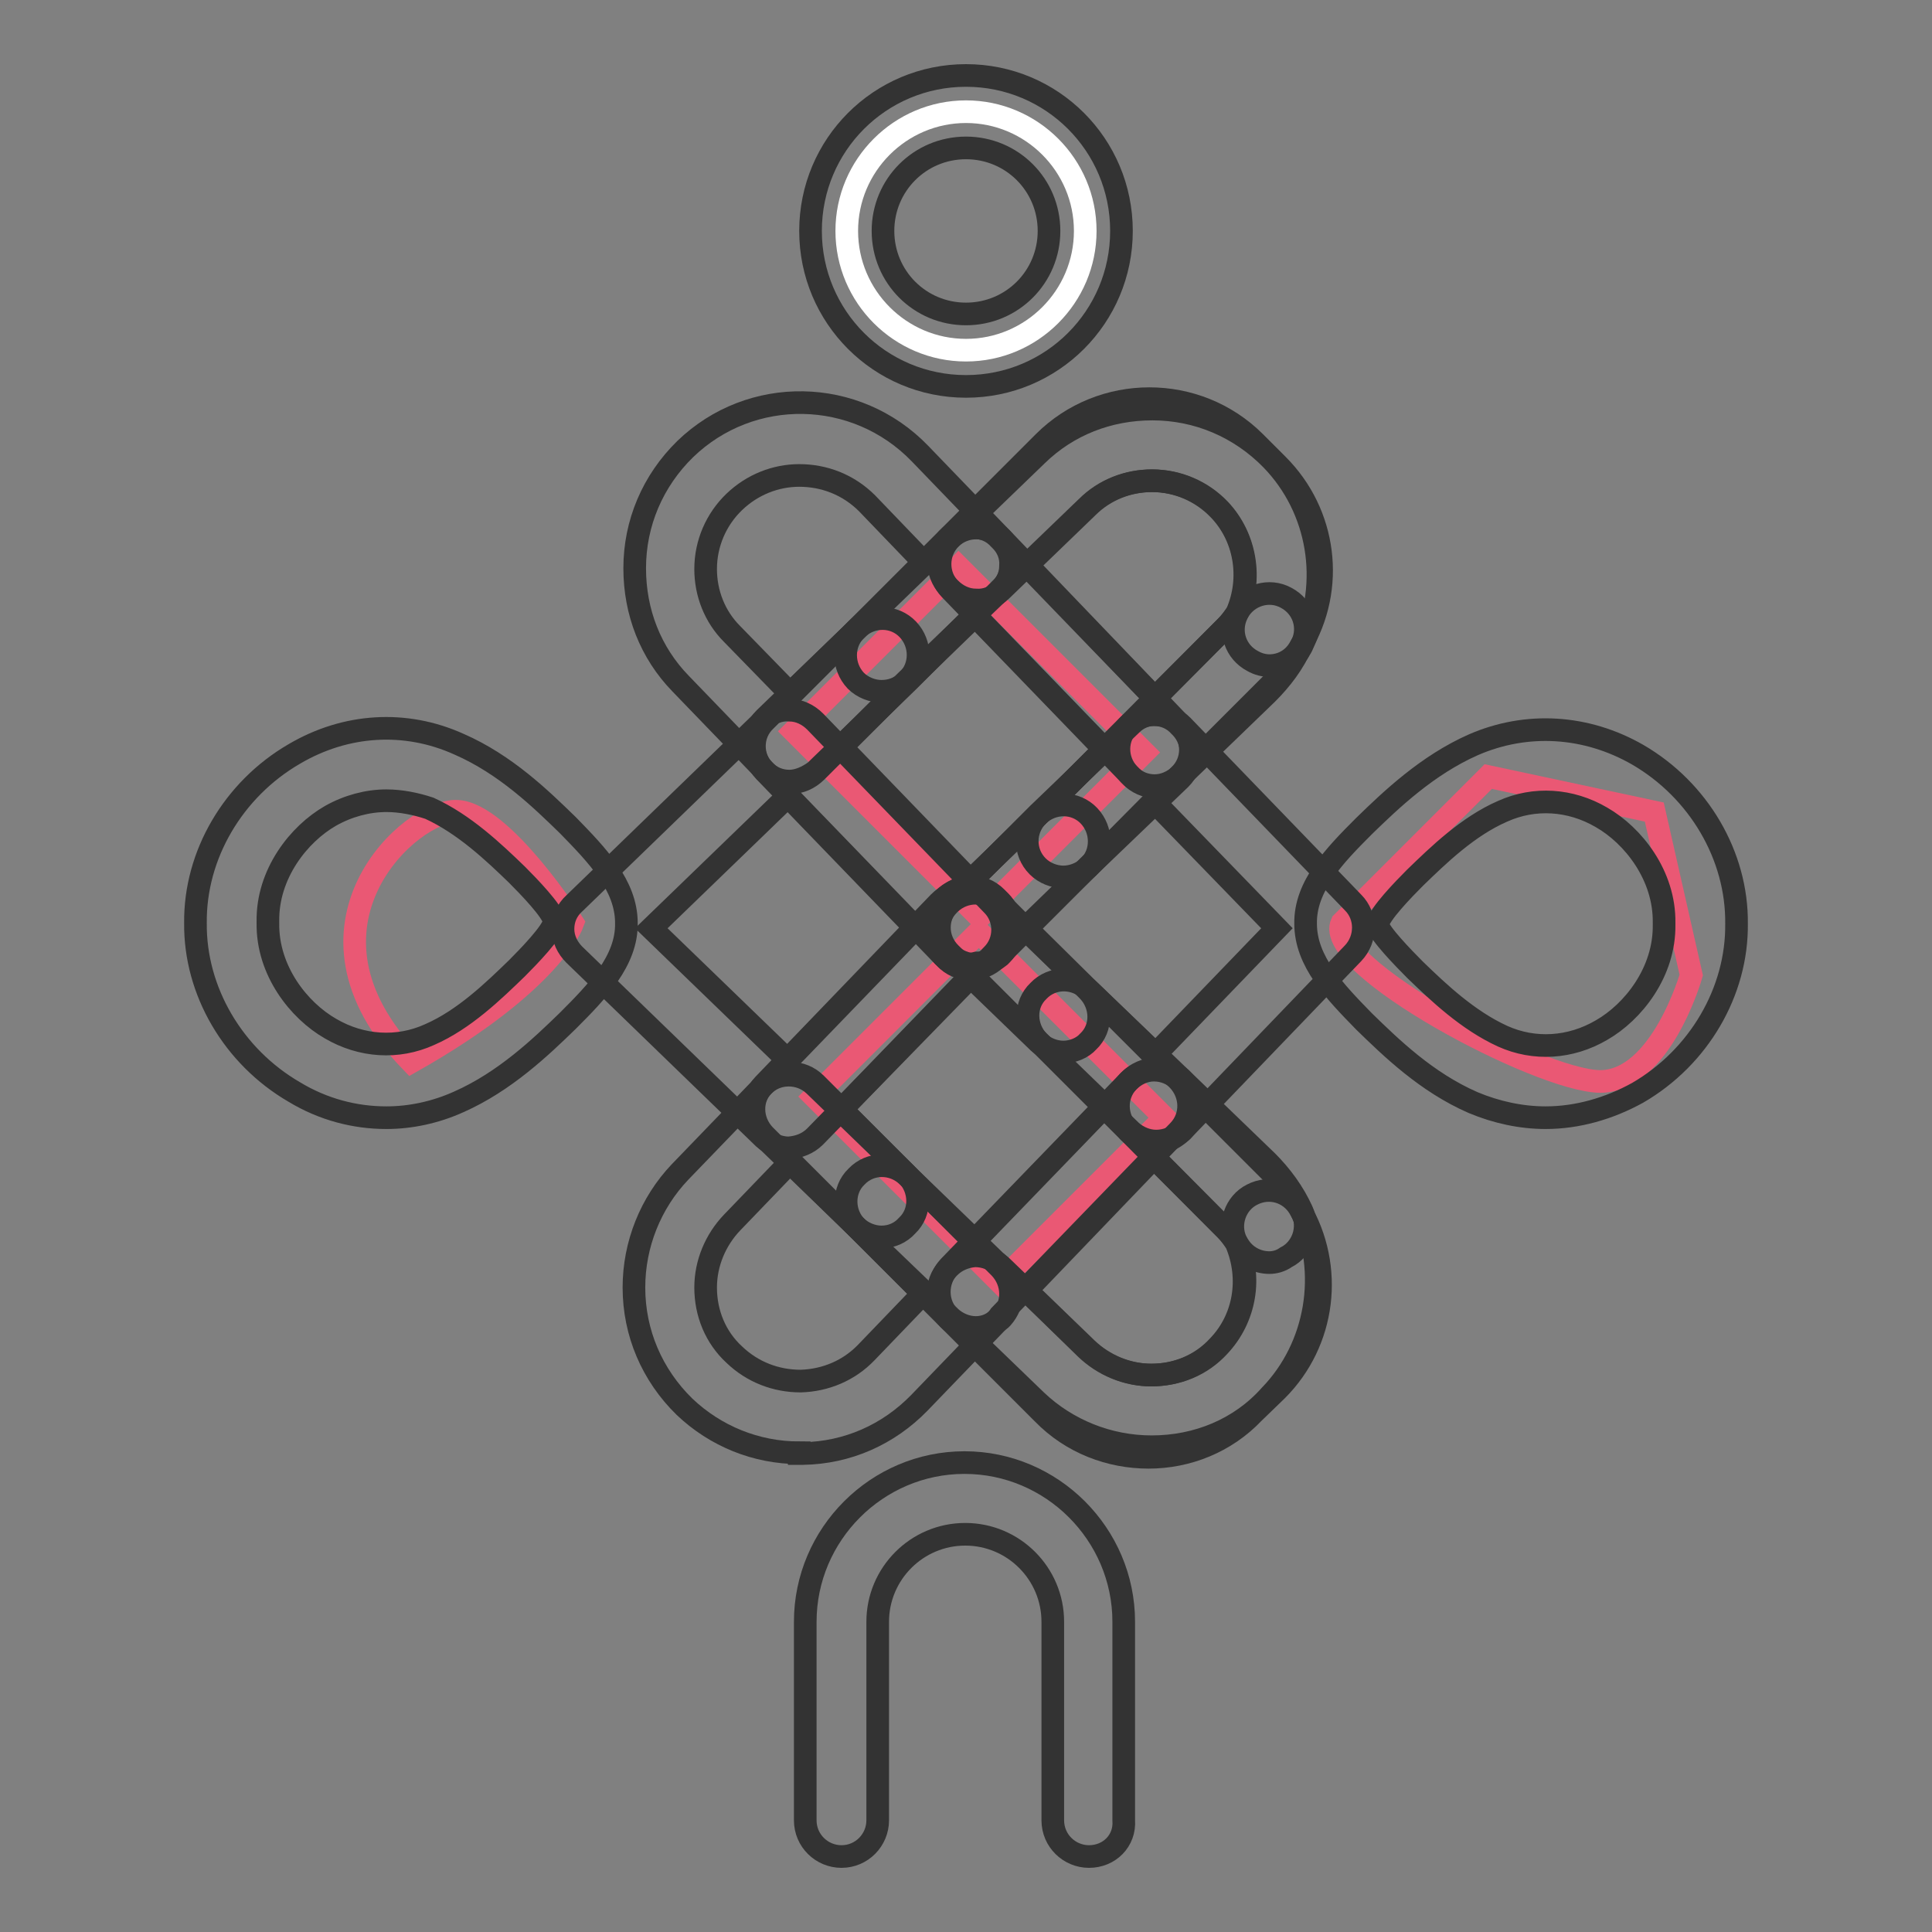 <?xml version="1.0" encoding="utf-8"?>
<!-- Svg Vector Icons : http://www.onlinewebfonts.com/icon -->
<!DOCTYPE svg PUBLIC "-//W3C//DTD SVG 1.1//EN" "http://www.w3.org/Graphics/SVG/1.1/DTD/svg11.dtd">
<svg version="1.1" xmlns="http://www.w3.org/2000/svg" xmlns:xlink="http://www.w3.org/1999/xlink" x="0px" y="0px" viewBox="0 0 256 256" enable-background="new 0 0 256 256" xml:space="preserve">
<rect x="0" y="0" width="256" height="256" fill="#808080" stroke="none"/>
<g> <path stroke-width="3" fill-opacity="0" stroke="#ea5874"  d="M107.9,145.3l21.8-21.8l24.6,24.6l-21.8,21.8L107.9,145.3z M105.2,96.9L127,75.1l24.6,24.6l-21.8,21.8 L105.2,96.9z M177.8,122.3l19.4-19.4l22,4.7l4.9,21.6c0,0-4,14.1-12.1,14.1C203.9,143.2,175.2,127.9,177.8,122.3L177.8,122.3z  M75.9,122.3c0,0-9.3-14.5-15.3-14.8c-6-0.4-23.5,15.2-6.1,33.2C73.1,130.2,75.9,122.3,75.9,122.3z"/> <path stroke-width="3" fill-opacity="0" stroke="#333333"  d="M104.8,103.7L104.8,103.7c-1.3,0-2.5-0.5-3.4-1.5l-0.2-0.2c-1.8-1.9-1.8-4.9,0.1-6.8l12.3-11.9 c1.9-1.8,4.9-1.8,6.7,0.1c1.8,1.9,1.8,4.9,0,6.7l-12.1,12.1C107.2,103.2,106,103.7,104.8,103.7z M116.8,163.9 c-1.2,0-2.4-0.5-3.3-1.3l-12.3-11.9c-1.9-1.8-1.9-4.9-0.1-6.8l0.2-0.2c0.9-0.9,2.1-1.5,3.4-1.5h0c1.3,0,2.5,0.5,3.4,1.4l12.1,12.1 c1.8,1.9,1.9,4.9,0,6.7C119.3,163.4,118.1,163.9,116.8,163.9z"/> <path stroke-width="3" fill-opacity="0" stroke="#333333"  d="M104.5,152.1c-1.2,0-2.4-0.5-3.3-1.3l-25.1-24.3c-0.9-0.9-1.5-2.1-1.5-3.4c0-1.3,0.5-2.5,1.5-3.4l25.1-24.3 c0.9-0.9,2.1-1.4,3.4-1.3c1.3,0,2.5,0.6,3.4,1.5l23.5,24.3c1.8,1.8,1.8,4.8,0,6.6L108,150.6C107.1,151.5,105.9,152,104.5,152.1 L104.5,152.1L104.5,152.1z M86.3,123l18.1,17.5l16.9-17.5l-16.9-17.5L86.3,123z"/> <path stroke-width="3" fill-opacity="0" stroke="#333333"  d="M128.4,128.2c-1.3,0-2.5-0.5-3.4-1.5l-0.4-0.5c-1.8-1.9-1.8-4.8,0-6.6l0.4-0.5c0.9-0.9,2.1-1.4,3.4-1.5 c1.3,0,2.5,0.5,3.4,1.3l0.5,0.5c0.9,0.9,1.5,2.1,1.5,3.4c0,1.3-0.5,2.5-1.5,3.4l-0.5,0.5C130.8,127.8,129.6,128.2,128.4,128.2z  M116.8,91.6c-1.2,0-2.5-0.5-3.4-1.4c-1.8-1.9-1.8-4.9,0-6.7l12.2-12.2c0.9-0.9,2.1-1.4,3.4-1.4c1.3,0,2.5,0.5,3.4,1.5l0.2,0.2 c0.9,0.9,1.4,2.1,1.3,3.4c0,1.3-0.6,2.5-1.5,3.4l-12.5,12C119.2,91.2,118,91.6,116.8,91.6z"/> <path stroke-width="3" fill-opacity="0" stroke="#333333"  d="M140.9,139.4c-1.2,0-2.4-0.5-3.3-1.3l-11.8-11.4c-0.9-0.9-1.5-2.1-1.5-3.4s0.5-2.5,1.4-3.4l0.2-0.2 c1.9-1.8,4.9-1.8,6.7,0l11.6,11.6c1.8,1.9,1.9,4.9,0,6.7C143.4,138.9,142.1,139.4,140.9,139.4L140.9,139.4z"/> <path stroke-width="3" fill-opacity="0" stroke="#333333"  d="M129.3,127.8c-1.3,0-2.5-0.5-3.4-1.4l-0.2-0.2c-0.9-0.9-1.4-2.1-1.4-3.4c0-1.3,0.5-2.5,1.5-3.4l11.8-11.4 c1.9-1.8,4.9-1.8,6.7,0.1c1.8,1.9,1.8,4.9,0,6.7l-11.6,11.6C131.8,127.3,130.6,127.8,129.3,127.8L129.3,127.8z M104.6,103.5 c-1.3,0-2.5-0.5-3.4-1.5l-11-11.4c-4-4.1-6.1-9.5-6.1-15.3c0-6,2.4-11.6,6.7-15.8c8.7-8.4,22.6-8.2,31.1,0.6l10.8,11.2 c1.8,1.9,1.8,4.9-0.1,6.7l-12.2,12.2l-0.1,0.1l-12.3,11.9C106.9,103,105.7,103.5,104.6,103.5z M105.9,63c-3.1,0-6.2,1.2-8.6,3.5 c-2.4,2.3-3.8,5.5-3.8,8.9c0,3.2,1.2,6.3,3.5,8.6l7.7,7.9l8.8-8.5l8.9-8.9l-7.5-7.8C112.4,64.2,109.2,63,105.9,63z"/> <path stroke-width="3" fill-opacity="0" stroke="#333333"  d="M128.9,127.8c-1.2,0-2.4-0.5-3.3-1.3l-0.5-0.5c-1.9-1.8-1.9-4.9-0.1-6.8l0.2-0.2c0.9-0.9,2.1-1.5,3.4-1.5h0 c1.3,0,2.5,0.5,3.4,1.4l0.5,0.5c0.9,0.9,1.4,2.1,1.4,3.4s-0.5,2.5-1.5,3.4l-0.2,0.2C131.3,127.3,130.1,127.8,128.9,127.8 L128.9,127.8z M105.9,192.5c-5.7,0-11.1-2.2-15.2-6.1c-4.3-4.2-6.7-9.8-6.7-15.8c0-5.7,2.2-11.2,6.1-15.3l11-11.4 c1.8-1.9,4.9-1.9,6.8-0.1l12.3,11.9l0.1,0.1l12.2,12.2c1.8,1.9,1.9,4.8,0.1,6.7l-10.8,11.2c-4.1,4.2-9.5,6.6-15.4,6.7H105.9z  M104.7,154l-7.7,8c-2.2,2.3-3.5,5.4-3.5,8.6c0,3.4,1.3,6.6,3.8,8.9c2.4,2.3,5.5,3.5,8.8,3.5c3.3-0.1,6.4-1.4,8.7-3.8l7.5-7.8 l-8.9-8.9L104.7,154z"/> <path stroke-width="3" fill-opacity="0" stroke="#333333"  d="M129.1,176.2c-1.3,0-2.5-0.5-3.4-1.4l-12.2-12.2c-1.8-1.8-1.9-4.9,0-6.7c1.8-1.9,4.8-1.9,6.7-0.1l12.4,12 c0.9,0.9,1.4,2.1,1.5,3.4c0,1.3-0.5,2.5-1.3,3.4l-0.2,0.2C131.6,175.6,130.4,176.2,129.1,176.2 C129.1,176.2,129.1,176.2,129.1,176.2L129.1,176.2z M129.1,128c-1.2,0-2.4-0.4-3.3-1.3l-0.2-0.2c-0.9-0.9-1.5-2.1-1.5-3.4 c0-1.3,0.5-2.6,1.5-3.5l0.2-0.2c1.9-1.8,4.9-1.8,6.7,0.1l0.2,0.2c0.9,0.9,1.4,2.1,1.4,3.4s-0.5,2.5-1.4,3.4l-0.2,0.2 C131.5,127.5,130.3,128,129.1,128L129.1,128z"/> <path stroke-width="3" fill-opacity="0" stroke="#333333"  d="M128.6,128.4L128.6,128.4c-1.3,0-2.5-0.5-3.4-1.5l-0.2-0.2c-0.9-0.9-1.4-2.1-1.3-3.4c0-1.3,0.6-2.5,1.5-3.4 l0.5-0.5c1.8-1.8,4.8-1.8,6.6,0l0.2,0.2c0.9,0.9,1.5,2.1,1.5,3.4c0,1.3-0.5,2.5-1.4,3.4L132,127 C131.1,127.9,129.9,128.4,128.6,128.4L128.6,128.4z M168.2,167.3c-1.6,0-3.2-0.8-4.1-2.3c-0.4-0.7-1-1.4-1.6-2L149.6,150 c-1.8-1.9-1.9-4.8-0.1-6.7l0.2-0.2c0.9-0.9,2.1-1.4,3.4-1.5c1.3,0,2.5,0.5,3.4,1.3l11.4,11c1.9,1.9,3.5,4.1,4.6,6.5 c1.1,2.3,0.1,5.1-2.1,6.2C169.7,167.1,168.9,167.3,168.2,167.3L168.2,167.3z"/> <path stroke-width="3" fill-opacity="0" stroke="#333333"  d="M153,151.4c-1.3,0-2.5-0.5-3.4-1.4l-12-12c-1.8-1.9-1.9-4.9,0-6.7c1.8-1.9,4.8-1.9,6.7-0.1l12.3,11.8 c1.9,1.8,1.9,4.9,0.1,6.8l-0.2,0.2C155.5,150.9,154.3,151.5,153,151.4C153,151.4,153,151.4,153,151.4z"/> <path stroke-width="3" fill-opacity="0" stroke="#333333"  d="M129.3,175.9c-1.2,0-2.4-0.5-3.3-1.3l-12.5-12l-0.1-0.1l-12.1-12.1c-1.8-1.9-1.9-4.8-0.1-6.7l23.2-24.1 c0.9-0.9,2.1-1.5,3.4-1.5c0.5,0,0.9,0.1,1.4,0.2c1.1,0.1,2.2,0.5,3,1.3l11.8,11.4l0.1,0.1l12,12c1.8,1.9,1.9,4.8,0.1,6.7 l-23.7,24.5C131.8,175.4,130.5,175.9,129.3,175.9z M120.2,155.7l9,8.7l17.1-17.7l-8.7-8.7l-9-8.7L111.5,147L120.2,155.7 L120.2,155.7z"/> <path stroke-width="3" fill-opacity="0" stroke="#333333"  d="M128,127.8c-1.3,0-2.5-0.5-3.4-1.5l-23.3-24.1c-1.8-1.9-1.8-4.9,0.1-6.7l12.1-12.1l0.1-0.1l12.4-12 c1.9-1.8,4.9-1.8,6.8,0.1L156.4,96c1.8,1.9,1.8,4.9-0.1,6.7l-12,12.1l-0.1,0.1l-11.8,11.4c-0.8,0.8-1.9,1.3-3,1.3 C129,127.7,128.5,127.8,128,127.8z M111.5,99l17.1,17.7l9-8.7l8.7-8.7l-17.1-17.7l-9,8.7L111.5,99L111.5,99z"/> <path stroke-width="3" fill-opacity="0" stroke="#333333"  d="M140.9,116.2c-1.2,0-2.5-0.5-3.4-1.4c-1.9-1.9-1.8-4.9,0-6.7l12-12c0.9-0.9,2.1-1.4,3.4-1.4 c1.3,0,2.5,0.5,3.4,1.5l0.2,0.2c1.8,1.9,1.8,4.9-0.1,6.8l-12.3,11.8C143.3,115.7,142.1,116.2,140.9,116.2L140.9,116.2z  M152.6,191.7c-5.7,0-11.2-2.2-15.3-6.1l-11.4-11c-1.9-1.8-1.9-4.9-0.1-6.8l23.7-24.5c0.9-0.9,2.1-1.5,3.4-1.5h0 c1.3,0,2.5,0.5,3.4,1.4l12.9,12.9c1.2,1.2,2.2,2.5,3,3.9c0.1,0.1,0.2,0.3,0.2,0.4c3.8,8.2,2.1,18.1-4.1,24.5 C164.3,189.4,158.6,191.7,152.6,191.7L152.6,191.7z M136,171l7.9,7.7c2.3,2.2,5.4,3.5,8.6,3.5c3.4,0,6.6-1.3,8.9-3.8 c3.5-3.6,4.4-9,2.4-13.7c-0.4-0.6-0.9-1.3-1.4-1.8l-9.5-9.5L136,171z"/> <path stroke-width="3" fill-opacity="0" stroke="#333333"  d="M153.2,104.3L153.2,104.3c-1.3,0-2.6-0.6-3.4-1.5l-0.2-0.2c-1.8-1.9-1.8-4.9,0.1-6.7L162.5,83 c0.6-0.6,1.1-1.3,1.6-2c1.3-2.2,4.1-3,6.3-1.8c2.3,1.2,3.2,3.9,2.1,6.2c-1.1,2.5-2.7,4.6-4.6,6.5l-11.4,11 C155.6,103.8,154.4,104.3,153.2,104.3L153.2,104.3z"/> <path stroke-width="3" fill-opacity="0" stroke="#333333"  d="M153,104.1L153,104.1c-1.3,0-2.5-0.5-3.4-1.5l-23.7-24.5c-1.8-1.9-1.8-4.9,0.1-6.8l11.4-11 c4.1-4,9.5-6.1,15.3-6.1c6,0,11.6,2.4,15.8,6.7c6.3,6.5,7.9,16.3,4.1,24.5c-0.1,0.1-0.1,0.3-0.2,0.4c-0.8,1.4-1.9,2.7-3,3.9 l-12.9,12.9C155.4,103.6,154.2,104.1,153,104.1L153,104.1z M136,74.9l17,17.6l9.5-9.5c0.6-0.6,1-1.2,1.4-1.8 c2-4.6,1.1-10.1-2.4-13.7c-2.3-2.4-5.5-3.8-8.9-3.8c-3.2,0-6.3,1.2-8.6,3.5L136,74.9L136,74.9z"/> <path stroke-width="3" fill-opacity="0" stroke="#333333"  d="M153.2,151.2c-1.2,0-2.4-0.5-3.3-1.3L137.6,138l-0.1-0.1l-11.6-11.6c-1.9-1.9-1.9-4.9,0-6.8l11.6-11.6 l0.1-0.1l12.3-11.8c0.9-0.9,2.1-1.4,3.4-1.3c1.3,0,2.5,0.6,3.4,1.5l22.6,23.4c1.8,1.8,1.8,4.8,0,6.7l-22.6,23.5 C155.7,150.7,154.5,151.2,153.2,151.2L153.2,151.2z M144.3,131.2l8.8,8.5l16.1-16.7L153,106.3l-8.8,8.5l-8.2,8.2L144.3,131.2z  M152.2,193.1c-5.1,0-10.2-1.9-14-5.8l-12.5-12.5c-1.8-1.8-1.9-4.8-0.1-6.7l0.2-0.2c0.9-0.9,2.1-1.4,3.4-1.5c1.3,0,2.5,0.5,3.4,1.3 l11.4,11c2.3,2.2,5.4,3.5,8.6,3.5c3.4,0,6.6-1.3,8.9-3.8c3.5-3.7,4.5-9.2,2.3-13.9c-1.1-2.3-0.1-5.1,2.1-6.2c2.3-1.2,5-0.4,6.3,1.8 c4.6,7.8,3.4,17.7-3,24.1l-3.1,3C162.4,191.1,157.3,193.1,152.2,193.1L152.2,193.1z M168.2,88.2c-0.7,0-1.5-0.2-2.2-0.6 c-2.3-1.2-3.2-3.9-2.1-6.2c2.1-4.6,1.2-10.2-2.3-13.9c-2.3-2.4-5.5-3.8-8.9-3.8c-3.2,0-6.3,1.2-8.6,3.5l-11.4,11 c-0.9,0.9-2.1,1.4-3.4,1.3c-1.3,0-2.5-0.6-3.4-1.5l-0.2-0.2c-1.8-1.9-1.8-4.9,0.1-6.7l12.5-12.5c7.7-7.7,20.3-7.7,28,0l3,3 c6.4,6.4,7.7,16.3,3,24.1C171.4,87.4,169.8,88.2,168.2,88.2z"/> <path stroke-width="3" fill-opacity="0" stroke="#333333"  d="M204.8,148.1c-3.2,0-6.5-0.7-9.6-2c-6.2-2.7-10.9-7.3-14.4-10.7l-0.1-0.1c-3.8-3.9-7.7-7.9-7.7-12.9 c-0.1-5,3.9-9.1,7.7-12.9l0.1-0.1c3.5-3.4,8.3-8,14.4-10.7c7.1-3.1,15-2.6,21.8,1.3c8.1,4.7,13.2,13.4,13.1,22.4 c0.1,9-5,17.7-13.1,22.4C213.2,146.9,209,148.1,204.8,148.1L204.8,148.1z M187.5,128.5c3.1,3,7,6.7,11.6,8.8 c4.2,1.9,9,1.6,13.1-0.8c0,0,0,0,0,0c4.2-2.4,8.4-7.7,8.3-14v-0.2c0.1-6.3-4.1-11.6-8.3-14c0,0,0,0,0,0c-4.1-2.4-8.9-2.7-13.1-0.8 c-4.6,2-8.5,5.8-11.6,8.8c-1.5,1.5-4.8,4.9-4.9,6.1v0.2C182.7,123.6,186,127,187.5,128.5z M51.2,148.1c-4.2,0-8.4-1.1-12.2-3.4 c-8.1-4.7-13.2-13.4-13.1-22.4c-0.1-9,5-17.7,13.1-22.4c6.8-4,14.7-4.5,21.8-1.3c6.2,2.7,10.9,7.3,14.4,10.7l0.1,0.1 c3.8,3.9,7.7,7.9,7.7,12.9c0.1,5-3.9,9.1-7.7,12.9l-0.1,0.1c-3.5,3.4-8.3,8-14.4,10.7C57.7,147.4,54.4,148.1,51.2,148.1z  M51.2,106.1c-2.5,0-5.1,0.7-7.4,2c0,0,0,0,0,0c-4.2,2.4-8.4,7.7-8.3,14v0.2c-0.1,6.3,4.1,11.6,8.3,14c0,0,0,0,0,0 c4.1,2.4,8.9,2.7,13.1,0.8c4.6-2,8.5-5.8,11.6-8.8c1.5-1.5,4.8-4.9,4.9-6.1v-0.2c-0.1-1.2-3.4-4.6-4.9-6.1c-3.1-3-7-6.7-11.6-8.8 C55.1,106.5,53.1,106.1,51.2,106.1z M144.3,246c-2.6,0-4.8-2.1-4.8-4.8v-26.3c0-6.4-5.2-11.6-11.6-11.6c-6.4,0-11.6,5.2-11.6,11.6 v26.3c0,2.6-2.1,4.8-4.8,4.8c-2.6,0-4.8-2.1-4.8-4.8v-26.3c0-11.6,9.5-21.1,21.1-21.1s21.1,9.5,21.1,21.1v26.3 C149.1,243.9,147,246,144.3,246z"/> <path stroke-width="3" fill-opacity="0" stroke="#ffffff"  d="M112.2,30.6c0,8.7,7.1,15.8,15.8,15.8c8.7,0,15.8-7.1,15.8-15.8s-7.1-15.8-15.8-15.8 C119.3,14.8,112.2,21.9,112.2,30.6z"/> <path stroke-width="3" fill-opacity="0" stroke="#333333"  d="M128,51.2c-11.4,0-20.6-9.2-20.6-20.6S116.6,10,128,10s20.6,9.2,20.6,20.6S139.4,51.2,128,51.2L128,51.2z  M128,19.6c-6.1,0-11,4.9-11,11c0,6.1,4.9,11,11,11s11-4.9,11-11C139,24.5,134.1,19.6,128,19.6z"/></g>
</svg>